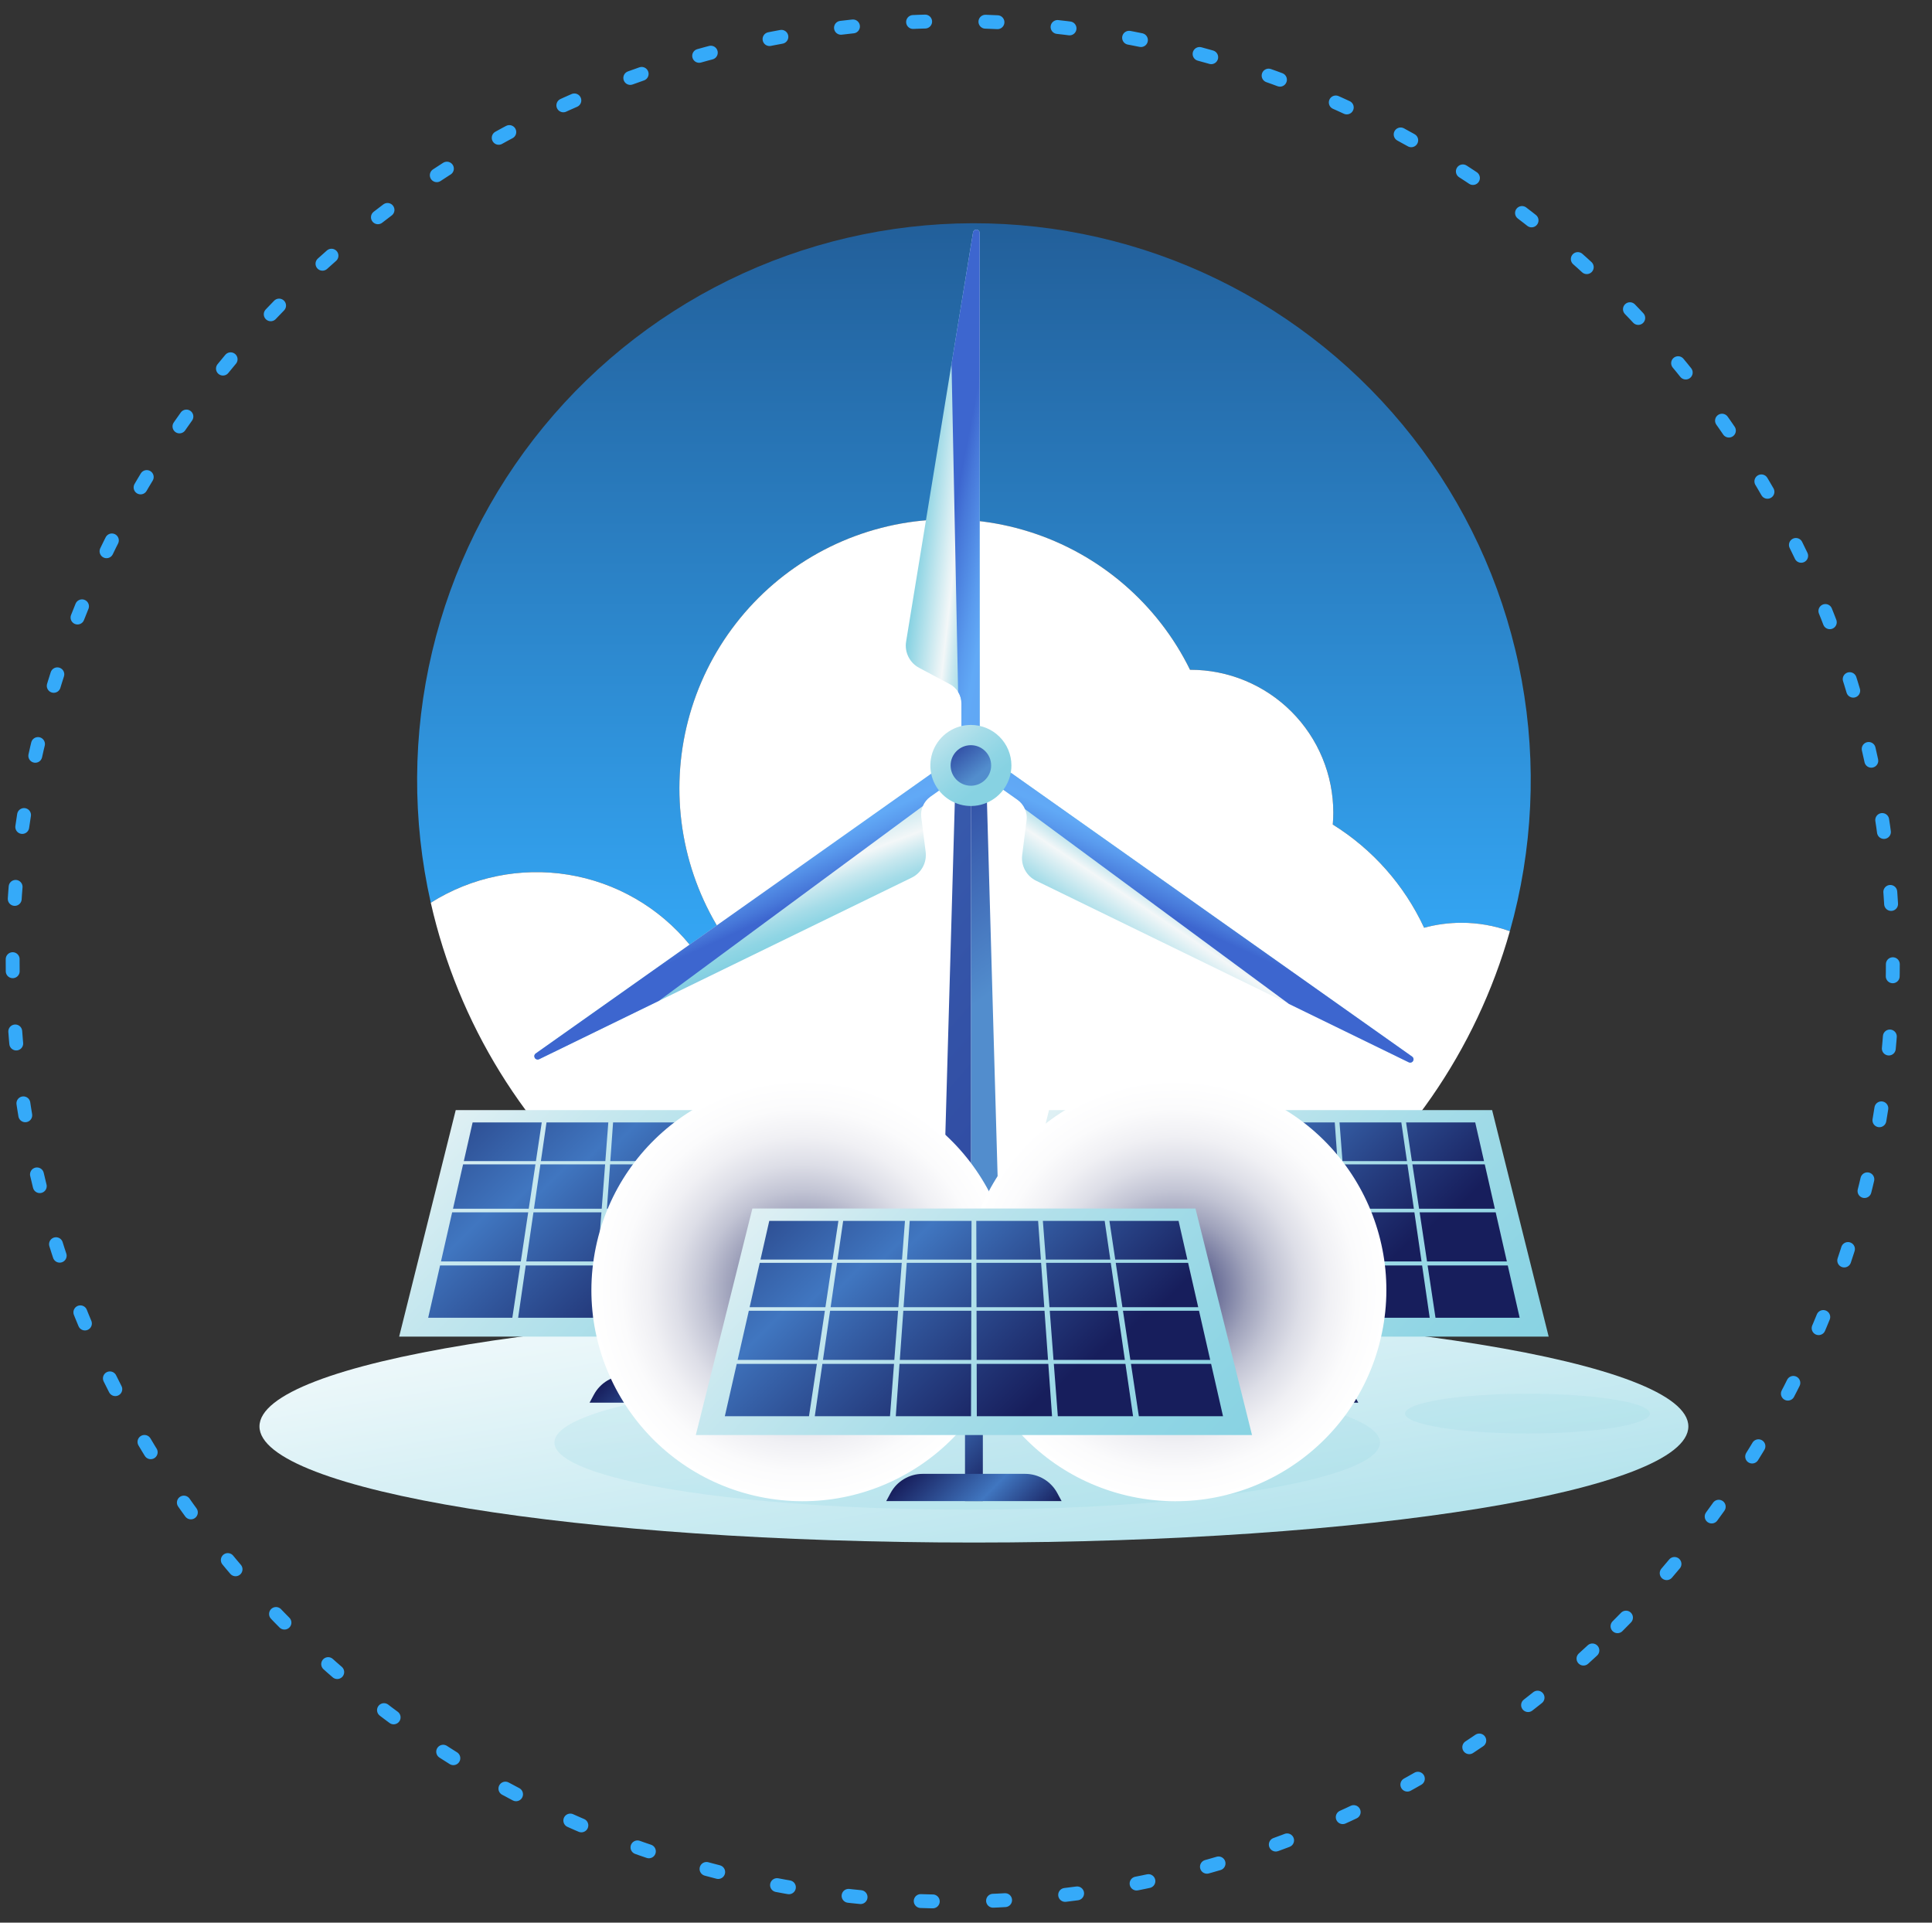 <?xml version="1.0" encoding="UTF-8"?> <svg xmlns="http://www.w3.org/2000/svg" width="200" height="199" viewBox="0 0 200 199" fill="none"><rect x="0" y="0" width="200" height="199" fill="#333333" stroke="none"/><path d="M167.444 168.322C205.449 130.317 205.449 68.698 167.444 30.693C129.439 -7.312 67.82 -7.312 29.815 30.693C-8.191 68.698 -8.191 130.317 29.815 168.322C67.82 206.328 129.439 206.328 167.444 168.322Z" stroke="#35AAF9" stroke-width="1.437" stroke-linecap="round" stroke-linejoin="round" stroke-dasharray="1.25 6.24"></path><path d="M100.82 159.661C141.665 159.661 174.778 154.281 174.778 147.643C174.778 141.006 141.665 135.625 100.82 135.625C59.974 135.625 26.861 141.006 26.861 147.643C26.861 154.281 59.974 159.661 100.82 159.661Z" fill="url(#paint0_linear_2001_34)"></path><path style="mix-blend-mode:multiply" opacity="0.21" d="M170.796 146.313C170.796 147.45 165.122 148.372 158.124 148.372C151.125 148.372 145.452 147.45 145.452 146.313C145.452 145.175 151.125 144.254 158.124 144.254C165.122 144.254 170.796 145.175 170.796 146.313Z" fill="url(#paint1_linear_2001_34)"></path><path style="mix-blend-mode:multiply" opacity="0.21" d="M100.125 156.255C123.725 156.255 142.857 153.146 142.857 149.311C142.857 145.476 123.725 142.367 100.125 142.367C76.525 142.367 57.394 145.476 57.394 149.311C57.394 153.146 76.525 156.255 100.125 156.255Z" fill="url(#paint2_linear_2001_34)"></path><path d="M71.405 97.791C72.381 97.175 73.426 96.675 74.519 96.303C72.53 93.096 71.212 89.519 70.647 85.787C70.082 82.056 70.281 78.249 71.232 74.597C72.183 70.945 73.865 67.524 76.178 64.542C78.491 61.56 81.386 59.079 84.687 57.249C87.987 55.42 91.625 54.28 95.38 53.899C99.135 53.518 102.927 53.904 106.528 55.033C110.129 56.163 113.463 58.012 116.328 60.469C119.192 62.926 121.528 65.939 123.193 69.326L123.23 69.325C125.173 69.325 127.097 69.707 128.892 70.451C130.686 71.194 132.317 72.284 133.691 73.657C135.065 75.031 136.154 76.662 136.898 78.457C137.641 80.251 138.024 82.175 138.024 84.118C138.024 84.531 138.002 84.939 137.969 85.344C142.094 87.907 145.38 91.62 147.423 96.026C150.349 95.235 153.448 95.36 156.301 96.385C158.681 87.938 159.102 79.059 157.53 70.425C155.959 61.791 152.436 53.629 147.231 46.563C142.027 39.497 135.277 33.713 127.497 29.651C119.718 25.59 111.113 23.358 102.34 23.127C93.567 22.895 84.858 24.67 76.875 28.316C68.892 31.962 61.847 37.383 56.277 44.165C50.707 50.947 46.759 58.911 44.735 67.45C42.71 75.99 42.662 84.878 44.594 93.439C48.824 90.767 53.885 89.734 58.824 90.535C63.763 91.337 68.238 93.918 71.405 97.791Z" fill="url(#paint3_linear_2001_34)"></path><path d="M151.288 95.512C149.983 95.513 148.683 95.685 147.423 96.026C145.379 91.62 142.093 87.908 137.969 85.344C138.002 84.939 138.023 84.531 138.023 84.118C138.023 82.175 137.641 80.251 136.897 78.457C136.154 76.662 135.064 75.031 133.69 73.657C132.317 72.284 130.686 71.194 128.891 70.451C127.096 69.707 125.173 69.325 123.23 69.325L123.192 69.326C121.528 65.938 119.192 62.925 116.328 60.468C113.463 58.01 110.129 56.161 106.528 55.031C102.927 53.901 99.134 53.515 95.379 53.896C91.624 54.277 87.986 55.417 84.685 57.246C81.384 59.076 78.489 61.557 76.176 64.54C73.863 67.522 72.18 70.943 71.229 74.596C70.279 78.248 70.08 82.055 70.645 85.787C71.211 89.519 72.529 93.096 74.519 96.303C73.426 96.675 72.381 97.175 71.405 97.791C68.237 93.918 63.762 91.337 58.824 90.535C53.885 89.734 48.824 90.767 44.594 93.439C47.427 105.938 54.343 117.136 64.25 125.265C74.158 133.395 86.491 137.991 99.302 138.329C112.113 138.667 124.672 134.727 134.994 127.131C145.316 119.535 152.813 108.717 156.3 96.385C154.693 95.806 152.997 95.511 151.288 95.512Z" fill="white"></path><g class="el1"><path d="M95.824 88.169L95.369 84.593C95.317 84.186 95.377 83.774 95.542 83.399C95.707 83.024 95.971 82.701 96.305 82.464L101.856 78.538L100.766 76.997L94.928 81.125L90.341 84.369L55.458 109.04C55.387 109.09 55.337 109.165 55.319 109.251C55.301 109.336 55.316 109.424 55.36 109.499C55.404 109.574 55.475 109.629 55.558 109.654C55.642 109.679 55.731 109.672 55.809 109.634L94.381 90.839C94.87 90.601 95.272 90.215 95.531 89.736C95.79 89.257 95.892 88.709 95.824 88.169Z" fill="url(#paint4_linear_2001_34)"></path><path d="M96.305 82.464L101.856 78.538L100.766 76.997L94.928 81.125L90.341 84.369L55.458 109.04C55.387 109.09 55.337 109.165 55.319 109.251C55.301 109.336 55.316 109.424 55.36 109.499C55.404 109.574 55.475 109.629 55.558 109.654C55.642 109.679 55.731 109.672 55.809 109.634L68.21 103.591L95.53 83.433C95.693 83.044 95.961 82.708 96.305 82.464Z" fill="url(#paint5_linear_2001_34)"></path><path d="M105.817 88.49L106.271 84.914C106.323 84.508 106.263 84.095 106.098 83.72C105.933 83.345 105.669 83.022 105.335 82.785L99.784 78.86L100.875 77.318L106.712 81.447L111.299 84.69L146.182 109.361C146.253 109.412 146.303 109.487 146.321 109.572C146.339 109.657 146.325 109.745 146.28 109.82C146.236 109.895 146.165 109.95 146.082 109.975C145.999 110 145.909 109.993 145.831 109.955L107.26 91.16C106.77 90.922 106.368 90.536 106.109 90.057C105.85 89.578 105.748 89.03 105.817 88.49Z" fill="url(#paint6_linear_2001_34)"></path><path d="M105.335 82.785L99.784 78.86L100.875 77.318L106.712 81.447L111.299 84.69L146.182 109.361C146.253 109.412 146.303 109.487 146.321 109.572C146.339 109.657 146.325 109.745 146.28 109.82C146.236 109.895 146.165 109.95 146.082 109.975C145.999 110 145.909 109.993 145.831 109.955L133.431 103.913L106.111 83.754C105.948 83.365 105.679 83.029 105.335 82.785Z" fill="url(#paint7_linear_2001_34)"></path><path d="M95.147 69.123L98.33 70.817C98.691 71.01 98.994 71.297 99.205 71.648C99.415 71.999 99.527 72.401 99.527 72.811V79.61H101.415V66.842L101.415 24.116C101.415 24.029 101.383 23.945 101.324 23.881C101.265 23.817 101.184 23.778 101.097 23.771C101.011 23.764 100.925 23.789 100.856 23.843C100.788 23.896 100.742 23.974 100.728 24.06L93.801 66.404C93.713 66.941 93.796 67.492 94.037 67.98C94.279 68.468 94.667 68.868 95.147 69.123Z" fill="url(#paint8_linear_2001_34)"></path><path d="M99.527 72.811V79.61H101.415V66.842L101.416 24.116C101.416 24.029 101.383 23.945 101.324 23.881C101.265 23.817 101.184 23.778 101.097 23.771C101.011 23.764 100.925 23.789 100.856 23.843C100.788 23.896 100.742 23.974 100.728 24.06L98.501 37.673L99.184 71.618C99.408 71.976 99.527 72.389 99.527 72.811Z" fill="url(#paint9_linear_2001_34)"></path></g><path d="M103.908 144.05H100.506V79.274H102.063L103.908 144.05Z" fill="url(#paint10_linear_2001_34)"></path><path d="M97.103 144.05H100.506V79.274H98.949L97.103 144.05Z" fill="url(#paint11_linear_2001_34)"></path><path d="M104.701 79.229C104.701 80.059 104.455 80.871 103.994 81.561C103.533 82.251 102.878 82.788 102.111 83.106C101.345 83.424 100.501 83.507 99.687 83.345C98.873 83.183 98.125 82.783 97.539 82.197C96.952 81.61 96.552 80.862 96.39 80.048C96.228 79.234 96.311 78.391 96.629 77.624C96.947 76.857 97.484 76.202 98.174 75.741C98.864 75.28 99.676 75.034 100.505 75.034C101.618 75.034 102.686 75.476 103.472 76.263C104.259 77.049 104.701 78.117 104.701 79.229Z" fill="url(#paint12_linear_2001_34)"></path><path d="M100.505 81.327C101.664 81.327 102.603 80.388 102.603 79.229C102.603 78.071 101.664 77.131 100.505 77.131C99.347 77.131 98.407 78.071 98.407 79.229C98.407 80.388 99.347 81.327 100.505 81.327Z" fill="url(#paint13_linear_2001_34)"></path><path d="M132.453 117.798H130.606V145.181H132.453V117.798Z" fill="url(#paint14_linear_2001_34)"></path><path d="M140.606 145.182H122.453L122.902 144.349C123.225 143.748 123.705 143.247 124.291 142.897C124.876 142.547 125.546 142.363 126.228 142.363H136.832C137.514 142.363 138.183 142.547 138.769 142.897C139.354 143.247 139.834 143.748 140.158 144.349L140.606 145.182Z" fill="url(#paint15_linear_2001_34)"></path><path d="M160.318 138.345H102.741L108.595 114.902H154.463L160.318 138.345Z" fill="url(#paint16_linear_2001_34)"></path><path d="M131.786 120.182H138.459L138.174 116.177H131.775L131.786 120.182Z" fill="url(#paint17_linear_2001_34)"></path><path d="M108.312 125.111H116.157L116.848 120.518H109.357L108.312 125.111Z" fill="url(#paint18_linear_2001_34)"></path><path d="M124.6 120.182H131.273L131.284 116.177H124.885L124.6 120.182Z" fill="url(#paint19_linear_2001_34)"></path><path d="M117.412 120.182H124.086L124.393 116.177H117.995L117.412 120.182Z" fill="url(#paint20_linear_2001_34)"></path><path d="M123.708 125.111L124.061 120.518H117.363L116.695 125.111H123.708Z" fill="url(#paint21_linear_2001_34)"></path><path d="M138.666 116.177L138.974 120.182H145.647L145.065 116.177H138.666Z" fill="url(#paint22_linear_2001_34)"></path><path d="M124.575 120.518L124.248 125.111H131.26L131.273 120.518H124.575Z" fill="url(#paint23_linear_2001_34)"></path><path d="M131.246 130.566L131.259 125.482H124.221L123.858 130.566H131.246Z" fill="url(#paint24_linear_2001_34)"></path><path d="M146.16 120.182H153.625L152.714 116.177H145.557L146.16 120.182Z" fill="url(#paint25_linear_2001_34)"></path><path d="M138.838 125.482H131.8L131.813 130.566H139.201L138.838 125.482Z" fill="url(#paint26_linear_2001_34)"></path><path d="M131.788 120.518L131.8 125.111H138.812L138.484 120.518H131.788Z" fill="url(#paint27_linear_2001_34)"></path><path d="M145.695 120.518H138.999L139.351 125.111H146.363L145.695 120.518Z" fill="url(#paint28_linear_2001_34)"></path><path d="M147.216 130.979H139.8L140.215 136.396H148.003L147.216 130.979Z" fill="url(#paint29_linear_2001_34)"></path><path d="M146.211 120.518L146.903 125.111H154.747L153.703 120.518H146.211Z" fill="url(#paint30_linear_2001_34)"></path><path d="M116.899 120.182L117.502 116.177H110.345L109.433 120.182H116.899Z" fill="url(#paint31_linear_2001_34)"></path><path d="M147.787 130.979L148.603 136.396H157.315L156.083 130.979H147.787Z" fill="url(#paint32_linear_2001_34)"></path><path d="M154.833 125.482H146.96L147.726 130.566H155.99L154.833 125.482Z" fill="url(#paint33_linear_2001_34)"></path><path d="M115.273 130.979H106.977L105.745 136.396H114.457L115.273 130.979Z" fill="url(#paint34_linear_2001_34)"></path><path d="M115.336 130.566L116.101 125.482H108.228L107.07 130.566H115.336Z" fill="url(#paint35_linear_2001_34)"></path><path d="M123.68 125.482H116.642L115.903 130.566H123.291L123.68 125.482Z" fill="url(#paint36_linear_2001_34)"></path><path d="M122.843 136.396L123.259 130.979H115.843L115.056 136.396H122.843Z" fill="url(#paint37_linear_2001_34)"></path><path d="M139.379 125.482L139.77 130.566H147.157L146.417 125.482H139.379Z" fill="url(#paint38_linear_2001_34)"></path><path d="M131.245 130.979H123.829L123.443 136.396H131.23L131.245 130.979Z" fill="url(#paint39_linear_2001_34)"></path><path d="M139.23 130.979H131.814L131.829 136.396H139.617L139.23 130.979Z" fill="url(#paint40_linear_2001_34)"></path><path d="M71.033 117.798H69.186V145.181H71.033V117.798Z" fill="url(#paint41_linear_2001_34)"></path><path d="M79.186 145.182H61.033L61.482 144.349C61.805 143.748 62.285 143.247 62.871 142.897C63.456 142.547 64.126 142.363 64.808 142.363H75.412C76.094 142.363 76.763 142.547 77.349 142.897C77.934 143.247 78.415 143.748 78.738 144.349L79.186 145.182Z" fill="url(#paint42_linear_2001_34)"></path><path d="M98.898 138.345H41.321L47.176 114.902H93.044L98.898 138.345Z" fill="url(#paint43_linear_2001_34)"></path><path d="M70.366 120.182H77.04L76.755 116.177H70.356L70.366 120.182Z" fill="url(#paint44_linear_2001_34)"></path><path d="M46.893 125.111H54.736L55.429 120.518H47.937L46.893 125.111Z" fill="url(#paint45_linear_2001_34)"></path><path d="M63.179 120.182H69.853L69.864 116.177H63.466L63.179 120.182Z" fill="url(#paint46_linear_2001_34)"></path><path d="M55.993 120.182H62.666L62.973 116.177H56.574L55.993 120.182Z" fill="url(#paint47_linear_2001_34)"></path><path d="M62.289 125.111L62.641 120.518H55.944L55.276 125.111H62.289Z" fill="url(#paint48_linear_2001_34)"></path><path d="M77.246 116.177L77.553 120.182H84.227L83.644 116.177H77.246Z" fill="url(#paint49_linear_2001_34)"></path><path d="M63.156 120.518L62.827 125.111H69.84L69.852 120.518H63.156Z" fill="url(#paint50_linear_2001_34)"></path><path d="M69.826 130.566L69.839 125.482H62.801L62.438 130.566H69.826Z" fill="url(#paint51_linear_2001_34)"></path><path d="M84.74 120.182H92.207L91.294 116.177H84.137L84.74 120.182Z" fill="url(#paint52_linear_2001_34)"></path><path d="M77.419 125.482H70.381L70.394 130.566H77.782L77.419 125.482Z" fill="url(#paint53_linear_2001_34)"></path><path d="M70.367 120.518L70.379 125.111H77.392L77.065 120.518H70.367Z" fill="url(#paint54_linear_2001_34)"></path><path d="M84.275 120.518H77.578L77.931 125.111H84.942L84.275 120.518Z" fill="url(#paint55_linear_2001_34)"></path><path d="M85.796 130.979H78.381L78.796 136.396H86.584L85.796 130.979Z" fill="url(#paint56_linear_2001_34)"></path><path d="M84.791 120.518L85.482 125.111H93.327L92.282 120.518H84.791Z" fill="url(#paint57_linear_2001_34)"></path><path d="M55.479 120.182L56.082 116.177H48.925L48.014 120.182H55.479Z" fill="url(#paint58_linear_2001_34)"></path><path d="M86.366 130.979L87.182 136.396H95.894L94.662 130.979H86.366Z" fill="url(#paint59_linear_2001_34)"></path><path d="M93.411 125.482H85.538L86.304 130.566H94.568L93.411 125.482Z" fill="url(#paint60_linear_2001_34)"></path><path d="M53.853 130.979H45.557L44.325 136.396H53.037L53.853 130.979Z" fill="url(#paint61_linear_2001_34)"></path><path d="M53.914 130.566L54.68 125.482H46.807L45.65 130.566H53.914Z" fill="url(#paint62_linear_2001_34)"></path><path d="M62.259 125.482H55.222L54.482 130.566H61.87L62.259 125.482Z" fill="url(#paint63_linear_2001_34)"></path><path d="M61.423 136.396L61.838 130.979H54.423L53.637 136.396H61.423Z" fill="url(#paint64_linear_2001_34)"></path><path d="M77.96 125.482L78.35 130.566H85.737L84.998 125.482H77.96Z" fill="url(#paint65_linear_2001_34)"></path><path d="M69.825 130.979H62.41L62.023 136.396H69.81L69.825 130.979Z" fill="url(#paint66_linear_2001_34)"></path><path d="M77.811 130.979H70.395L70.409 136.396H78.197L77.811 130.979Z" fill="url(#paint67_linear_2001_34)"></path><path style="mix-blend-mode:multiply" d="M104.463 137.965C106.909 126.151 99.315 114.59 87.501 112.143C75.686 109.696 64.125 117.29 61.678 129.105C59.232 140.919 66.826 152.481 78.64 154.927C90.455 157.374 102.016 149.78 104.463 137.965Z" fill="url(#paint68_radial_2001_34)"></path><path style="mix-blend-mode:multiply" d="M142.937 138.516C145.688 126.769 138.395 115.015 126.648 112.264C114.9 109.513 103.147 116.807 100.396 128.554C97.645 140.301 104.938 152.055 116.686 154.806C128.433 157.557 140.186 150.264 142.937 138.516Z" fill="url(#paint69_radial_2001_34)"></path><path d="M101.743 127.986H99.897V155.37H101.743V127.986Z" fill="url(#paint70_linear_2001_34)"></path><path d="M109.896 155.37H91.743L92.192 154.537C92.515 153.937 92.995 153.435 93.581 153.085C94.166 152.736 94.836 152.551 95.518 152.551H106.122C106.804 152.551 107.473 152.736 108.059 153.085C108.645 153.435 109.125 153.937 109.448 154.537L109.896 155.37Z" fill="url(#paint71_linear_2001_34)"></path><path d="M129.608 148.534H72.031L77.885 125.09H123.755L129.608 148.534Z" fill="url(#paint72_linear_2001_34)"></path><path d="M101.076 130.371H107.751L107.465 126.366H101.065L101.076 130.371Z" fill="url(#paint73_linear_2001_34)"></path><path d="M77.602 135.299H85.447L86.138 130.707H78.647L77.602 135.299Z" fill="url(#paint74_linear_2001_34)"></path><path d="M93.889 130.371H100.563L100.573 126.366H94.174L93.889 130.371Z" fill="url(#paint75_linear_2001_34)"></path><path d="M86.702 130.371H93.376L93.683 126.366H87.285L86.702 130.371Z" fill="url(#paint76_linear_2001_34)"></path><path d="M92.998 135.299L93.35 130.707H86.653L85.986 135.299H92.998Z" fill="url(#paint77_linear_2001_34)"></path><path d="M107.957 126.366L108.264 130.371H114.938L114.355 126.366H107.957Z" fill="url(#paint78_linear_2001_34)"></path><path d="M93.866 130.707L93.537 135.299H100.55L100.562 130.707H93.866Z" fill="url(#paint79_linear_2001_34)"></path><path d="M100.536 140.755L100.549 135.67H93.511L93.148 140.755H100.536Z" fill="url(#paint80_linear_2001_34)"></path><path d="M115.45 130.371H122.915L122.004 126.366H114.847L115.45 130.371Z" fill="url(#paint81_linear_2001_34)"></path><path d="M108.128 135.67H101.091L101.104 140.755H108.492L108.128 135.67Z" fill="url(#paint82_linear_2001_34)"></path><path d="M101.078 130.707L101.09 135.299H108.103L107.774 130.707H101.078Z" fill="url(#paint83_linear_2001_34)"></path><path d="M114.986 130.707H108.289L108.641 135.299H115.653L114.986 130.707Z" fill="url(#paint84_linear_2001_34)"></path><path d="M116.506 141.167H109.091L109.506 146.584H117.294L116.506 141.167Z" fill="url(#paint85_linear_2001_34)"></path><path d="M115.5 130.707L116.192 135.299H124.038L122.992 130.707H115.5Z" fill="url(#paint86_linear_2001_34)"></path><path d="M86.189 130.371L86.792 126.366H79.635L78.724 130.371H86.189Z" fill="url(#paint87_linear_2001_34)"></path><path d="M117.077 141.167L117.893 146.584H126.605L125.373 141.167H117.077Z" fill="url(#paint88_linear_2001_34)"></path><path d="M124.122 135.67H116.249L117.015 140.755H125.279L124.122 135.67Z" fill="url(#paint89_linear_2001_34)"></path><path d="M84.563 141.167H76.267L75.035 146.584H83.747L84.563 141.167Z" fill="url(#paint90_linear_2001_34)"></path><path d="M84.625 140.755L85.391 135.67H77.518L76.361 140.755H84.625Z" fill="url(#paint91_linear_2001_34)"></path><path d="M92.97 135.67H85.932L85.193 140.755H92.581L92.97 135.67Z" fill="url(#paint92_linear_2001_34)"></path><path d="M92.133 146.584L92.549 141.167H85.133L84.346 146.584H92.133Z" fill="url(#paint93_linear_2001_34)"></path><path d="M108.67 135.67L109.059 140.755H116.447L115.707 135.67H108.67Z" fill="url(#paint94_linear_2001_34)"></path><path d="M100.534 141.167H93.118L92.732 146.584H100.52L100.534 141.167Z" fill="url(#paint95_linear_2001_34)"></path><path d="M108.521 141.167H101.105L101.119 146.584H108.907L108.521 141.167Z" fill="url(#paint96_linear_2001_34)"></path><defs><linearGradient id="paint0_linear_2001_34" x1="95.586" y1="117.117" x2="108.068" y2="189.923" gradientUnits="userSpaceOnUse"><stop stop-color="white"></stop><stop offset="0.23" stop-color="#E8F6F9"></stop><stop offset="0.708" stop-color="#AEE1EB"></stop><stop offset="1" stop-color="#87D2E2"></stop></linearGradient><linearGradient id="paint1_linear_2001_34" x1="158.124" y1="40.954" x2="158.124" y2="163.038" gradientUnits="userSpaceOnUse"><stop stop-color="white"></stop><stop offset="0.23" stop-color="#E8F6F9"></stop><stop offset="0.708" stop-color="#AEE1EB"></stop><stop offset="1" stop-color="#87D2E2"></stop></linearGradient><linearGradient id="paint2_linear_2001_34" x1="100.125" y1="40.956" x2="100.125" y2="163.037" gradientUnits="userSpaceOnUse"><stop stop-color="white"></stop><stop offset="0.23" stop-color="#E8F6F9"></stop><stop offset="0.708" stop-color="#AEE1EB"></stop><stop offset="1" stop-color="#87D2E2"></stop></linearGradient><linearGradient id="paint3_linear_2001_34" x1="100.821" y1="23.107" x2="100.821" y2="97.791" gradientUnits="userSpaceOnUse"><stop stop-color="#225F9A"></stop><stop offset="1" stop-color="#34A6F4"></stop></linearGradient><linearGradient id="paint4_linear_2001_34" x1="75.639" y1="86.066" x2="81.6" y2="102.052" gradientUnits="userSpaceOnUse"><stop stop-color="#87D2E2"></stop><stop offset="0.401" stop-color="#F3F7F8"></stop><stop offset="0.505" stop-color="#C8E8EF"></stop><stop offset="0.609" stop-color="#A5DCE8"></stop><stop offset="0.693" stop-color="#8FD5E4"></stop><stop offset="0.748" stop-color="#87D2E2"></stop><stop offset="1" stop-color="#77AAE2"></stop></linearGradient><linearGradient id="paint5_linear_2001_34" x1="64.7" y1="63.579" x2="79.151" y2="95.21" gradientUnits="userSpaceOnUse"><stop stop-color="#375BBB"></stop><stop offset="0.026" stop-color="#406BC7"></stop><stop offset="0.08" stop-color="#4E86DC"></stop><stop offset="0.135" stop-color="#5999EA"></stop><stop offset="0.191" stop-color="#5FA5F3"></stop><stop offset="0.248" stop-color="#61A9F6"></stop><stop offset="0.297" stop-color="#5A9BED"></stop><stop offset="0.389" stop-color="#4778D5"></stop><stop offset="0.438" stop-color="#3B62C7"></stop><stop offset="0.464" stop-color="#406BCD"></stop><stop offset="0.559" stop-color="#4E86DF"></stop><stop offset="0.656" stop-color="#5999EC"></stop><stop offset="0.754" stop-color="#5FA5F3"></stop><stop offset="0.855" stop-color="#61A9F6"></stop><stop offset="0.894" stop-color="#5A9BEE"></stop><stop offset="0.968" stop-color="#4778D9"></stop><stop offset="1" stop-color="#3D66CF"></stop></linearGradient><linearGradient id="paint6_linear_2001_34" x1="118.978" y1="100.423" x2="126.022" y2="89.856" gradientUnits="userSpaceOnUse"><stop stop-color="#87D2E2"></stop><stop offset="0.401" stop-color="#F3F7F8"></stop><stop offset="0.505" stop-color="#C8E8EF"></stop><stop offset="0.609" stop-color="#A5DCE8"></stop><stop offset="0.693" stop-color="#8FD5E4"></stop><stop offset="0.748" stop-color="#87D2E2"></stop><stop offset="1" stop-color="#77AAE2"></stop></linearGradient><linearGradient id="paint7_linear_2001_34" x1="136.94" y1="63.901" x2="122.489" y2="95.532" gradientUnits="userSpaceOnUse"><stop stop-color="#375BBB"></stop><stop offset="0.026" stop-color="#406BC7"></stop><stop offset="0.08" stop-color="#4E86DC"></stop><stop offset="0.135" stop-color="#5999EA"></stop><stop offset="0.191" stop-color="#5FA5F3"></stop><stop offset="0.248" stop-color="#61A9F6"></stop><stop offset="0.297" stop-color="#5A9BED"></stop><stop offset="0.389" stop-color="#4778D5"></stop><stop offset="0.438" stop-color="#3B62C7"></stop><stop offset="0.464" stop-color="#406BCD"></stop><stop offset="0.559" stop-color="#4E86DF"></stop><stop offset="0.656" stop-color="#5999EC"></stop><stop offset="0.754" stop-color="#5FA5F3"></stop><stop offset="0.855" stop-color="#61A9F6"></stop><stop offset="0.894" stop-color="#5A9BEE"></stop><stop offset="0.968" stop-color="#4778D9"></stop><stop offset="1" stop-color="#3D66CF"></stop></linearGradient><linearGradient id="paint8_linear_2001_34" x1="95.605" y1="51.167" x2="105.359" y2="52.251" gradientUnits="userSpaceOnUse"><stop stop-color="#87D2E2"></stop><stop offset="0.401" stop-color="#F3F7F8"></stop><stop offset="0.505" stop-color="#C8E8EF"></stop><stop offset="0.609" stop-color="#A5DCE8"></stop><stop offset="0.693" stop-color="#8FD5E4"></stop><stop offset="0.748" stop-color="#87D2E2"></stop><stop offset="1" stop-color="#77AAE2"></stop></linearGradient><linearGradient id="paint9_linear_2001_34" x1="133.196" y1="57.912" x2="99.026" y2="51.446" gradientUnits="userSpaceOnUse"><stop stop-color="#375BBB"></stop><stop offset="0.026" stop-color="#406BC7"></stop><stop offset="0.08" stop-color="#4E86DC"></stop><stop offset="0.135" stop-color="#5999EA"></stop><stop offset="0.191" stop-color="#5FA5F3"></stop><stop offset="0.248" stop-color="#61A9F6"></stop><stop offset="0.297" stop-color="#5A9BED"></stop><stop offset="0.389" stop-color="#4778D5"></stop><stop offset="0.438" stop-color="#3B62C7"></stop><stop offset="0.464" stop-color="#406BCD"></stop><stop offset="0.559" stop-color="#4E86DF"></stop><stop offset="0.656" stop-color="#5999EC"></stop><stop offset="0.754" stop-color="#5FA5F3"></stop><stop offset="0.855" stop-color="#61A9F6"></stop><stop offset="0.894" stop-color="#5A9BEE"></stop><stop offset="0.968" stop-color="#4778D9"></stop><stop offset="1" stop-color="#3D66CF"></stop></linearGradient><linearGradient id="paint10_linear_2001_34" x1="80.716" y1="82.328" x2="97.539" y2="106.322" gradientUnits="userSpaceOnUse"><stop stop-color="#202D8F"></stop><stop offset="1" stop-color="#528DCD"></stop></linearGradient><linearGradient id="paint11_linear_2001_34" x1="153.733" y1="158.453" x2="5.741" y2="32.386" gradientUnits="userSpaceOnUse"><stop stop-color="#202D8F"></stop><stop offset="1" stop-color="#528DCD"></stop></linearGradient><linearGradient id="paint12_linear_2001_34" x1="95.077" y1="72.457" x2="102.038" y2="81.141" gradientUnits="userSpaceOnUse"><stop stop-color="#F3F7F8"></stop><stop offset="0.3" stop-color="#C8E8EF"></stop><stop offset="0.599" stop-color="#A5DCE8"></stop><stop offset="0.843" stop-color="#8FD5E4"></stop><stop offset="1" stop-color="#87D2E2"></stop></linearGradient><linearGradient id="paint13_linear_2001_34" x1="97.791" y1="75.843" x2="101.271" y2="80.185" gradientUnits="userSpaceOnUse"><stop stop-color="#202D8F"></stop><stop offset="1" stop-color="#528DCD"></stop></linearGradient><linearGradient id="paint14_linear_2001_34" x1="124.222" y1="124.182" x2="138.837" y2="138.797" gradientUnits="userSpaceOnUse"><stop stop-color="#171E5C"></stop><stop offset="0.551" stop-color="#4076C0"></stop><stop offset="1" stop-color="#171E5C"></stop></linearGradient><linearGradient id="paint15_linear_2001_34" x1="126.839" y1="140.186" x2="136.22" y2="149.567" gradientUnits="userSpaceOnUse"><stop stop-color="#171E5C"></stop><stop offset="0.551" stop-color="#4076C0"></stop><stop offset="1" stop-color="#171E5C"></stop></linearGradient><linearGradient id="paint16_linear_2001_34" x1="105.814" y1="104.92" x2="152.238" y2="149.134" gradientUnits="userSpaceOnUse"><stop stop-color="#F3F7F8"></stop><stop offset="0.3" stop-color="#C8E8EF"></stop><stop offset="0.599" stop-color="#A5DCE8"></stop><stop offset="0.843" stop-color="#8FD5E4"></stop><stop offset="1" stop-color="#87D2E2"></stop></linearGradient><linearGradient id="paint17_linear_2001_34" x1="113.103" y1="96.303" x2="145.14" y2="128.339" gradientUnits="userSpaceOnUse"><stop stop-color="#171E5C"></stop><stop offset="0.551" stop-color="#4076C0"></stop><stop offset="1" stop-color="#171E5C"></stop></linearGradient><linearGradient id="paint18_linear_2001_34" x1="97.047" y1="107.282" x2="128.618" y2="138.853" gradientUnits="userSpaceOnUse"><stop stop-color="#171E5C"></stop><stop offset="0.551" stop-color="#4076C0"></stop><stop offset="1" stop-color="#171E5C"></stop></linearGradient><linearGradient id="paint19_linear_2001_34" x1="109.53" y1="99.768" x2="140.678" y2="130.916" gradientUnits="userSpaceOnUse"><stop stop-color="#171E5C"></stop><stop offset="0.551" stop-color="#4076C0"></stop><stop offset="1" stop-color="#171E5C"></stop></linearGradient><linearGradient id="paint20_linear_2001_34" x1="105.793" y1="103.07" x2="136.053" y2="133.33" gradientUnits="userSpaceOnUse"><stop stop-color="#171E5C"></stop><stop offset="0.551" stop-color="#4076C0"></stop><stop offset="1" stop-color="#171E5C"></stop></linearGradient><linearGradient id="paint21_linear_2001_34" x1="101.462" y1="103.899" x2="133.572" y2="136.008" gradientUnits="userSpaceOnUse"><stop stop-color="#171E5C"></stop><stop offset="0.551" stop-color="#4076C0"></stop><stop offset="1" stop-color="#171E5C"></stop></linearGradient><linearGradient id="paint22_linear_2001_34" x1="116.515" y1="92.675" x2="149.439" y2="125.6" gradientUnits="userSpaceOnUse"><stop stop-color="#171E5C"></stop><stop offset="0.551" stop-color="#4076C0"></stop><stop offset="1" stop-color="#171E5C"></stop></linearGradient><linearGradient id="paint23_linear_2001_34" x1="105.218" y1="100.273" x2="138.325" y2="133.38" gradientUnits="userSpaceOnUse"><stop stop-color="#171E5C"></stop><stop offset="0.551" stop-color="#4076C0"></stop><stop offset="1" stop-color="#171E5C"></stop></linearGradient><linearGradient id="paint24_linear_2001_34" x1="100.097" y1="100.563" x2="135.645" y2="136.111" gradientUnits="userSpaceOnUse"><stop stop-color="#171E5C"></stop><stop offset="0.551" stop-color="#4076C0"></stop><stop offset="1" stop-color="#171E5C"></stop></linearGradient><linearGradient id="paint25_linear_2001_34" x1="119.71" y1="88.453" x2="153.83" y2="122.573" gradientUnits="userSpaceOnUse"><stop stop-color="#171E5C"></stop><stop offset="0.551" stop-color="#4076C0"></stop><stop offset="1" stop-color="#171E5C"></stop></linearGradient><linearGradient id="paint26_linear_2001_34" x1="103.647" y1="96.345" x2="140.299" y2="132.998" gradientUnits="userSpaceOnUse"><stop stop-color="#171E5C"></stop><stop offset="0.551" stop-color="#4076C0"></stop><stop offset="1" stop-color="#171E5C"></stop></linearGradient><linearGradient id="paint27_linear_2001_34" x1="108.791" y1="96.463" x2="142.895" y2="130.568" gradientUnits="userSpaceOnUse"><stop stop-color="#171E5C"></stop><stop offset="0.551" stop-color="#4076C0"></stop><stop offset="1" stop-color="#171E5C"></stop></linearGradient><linearGradient id="paint28_linear_2001_34" x1="112.179" y1="92.471" x2="147.282" y2="127.573" gradientUnits="userSpaceOnUse"><stop stop-color="#171E5C"></stop><stop offset="0.551" stop-color="#4076C0"></stop><stop offset="1" stop-color="#171E5C"></stop></linearGradient><linearGradient id="paint29_linear_2001_34" x1="101.016" y1="90.988" x2="141.835" y2="131.807" gradientUnits="userSpaceOnUse"><stop stop-color="#171E5C"></stop><stop offset="0.551" stop-color="#4076C0"></stop><stop offset="1" stop-color="#171E5C"></stop></linearGradient><linearGradient id="paint30_linear_2001_34" x1="115.337" y1="87.849" x2="151.721" y2="124.233" gradientUnits="userSpaceOnUse"><stop stop-color="#171E5C"></stop><stop offset="0.551" stop-color="#4076C0"></stop><stop offset="1" stop-color="#171E5C"></stop></linearGradient><linearGradient id="paint31_linear_2001_34" x1="101.464" y1="106.176" x2="131.304" y2="136.017" gradientUnits="userSpaceOnUse"><stop stop-color="#171E5C"></stop><stop offset="0.551" stop-color="#4076C0"></stop><stop offset="1" stop-color="#171E5C"></stop></linearGradient><linearGradient id="paint32_linear_2001_34" x1="104.087" y1="85.432" x2="146.318" y2="127.663" gradientUnits="userSpaceOnUse"><stop stop-color="#171E5C"></stop><stop offset="0.551" stop-color="#4076C0"></stop><stop offset="1" stop-color="#171E5C"></stop></linearGradient><linearGradient id="paint33_linear_2001_34" x1="110.105" y1="86.851" x2="149.219" y2="125.965" gradientUnits="userSpaceOnUse"><stop stop-color="#171E5C"></stop><stop offset="0.551" stop-color="#4076C0"></stop><stop offset="1" stop-color="#171E5C"></stop></linearGradient><linearGradient id="paint34_linear_2001_34" x1="85.96" y1="109.139" x2="122.403" y2="145.582" gradientUnits="userSpaceOnUse"><stop stop-color="#171E5C"></stop><stop offset="0.551" stop-color="#4076C0"></stop><stop offset="1" stop-color="#171E5C"></stop></linearGradient><linearGradient id="paint35_linear_2001_34" x1="91.867" y1="108.306" x2="125.654" y2="142.093" gradientUnits="userSpaceOnUse"><stop stop-color="#171E5C"></stop><stop offset="0.551" stop-color="#4076C0"></stop><stop offset="1" stop-color="#171E5C"></stop></linearGradient><linearGradient id="paint36_linear_2001_34" x1="96.345" y1="104.578" x2="130.788" y2="139.021" gradientUnits="userSpaceOnUse"><stop stop-color="#171E5C"></stop><stop offset="0.551" stop-color="#4076C0"></stop><stop offset="1" stop-color="#171E5C"></stop></linearGradient><linearGradient id="paint37_linear_2001_34" x1="90.475" y1="105.005" x2="127.689" y2="142.22" gradientUnits="userSpaceOnUse"><stop stop-color="#171E5C"></stop><stop offset="0.551" stop-color="#4076C0"></stop><stop offset="1" stop-color="#171E5C"></stop></linearGradient><linearGradient id="paint38_linear_2001_34" x1="106.994" y1="91.925" x2="144.751" y2="129.683" gradientUnits="userSpaceOnUse"><stop stop-color="#171E5C"></stop><stop offset="0.551" stop-color="#4076C0"></stop><stop offset="1" stop-color="#171E5C"></stop></linearGradient><linearGradient id="paint39_linear_2001_34" x1="94.209" y1="100.553" x2="132.625" y2="138.969" gradientUnits="userSpaceOnUse"><stop stop-color="#171E5C"></stop><stop offset="0.551" stop-color="#4076C0"></stop><stop offset="1" stop-color="#171E5C"></stop></linearGradient><linearGradient id="paint40_linear_2001_34" x1="97.723" y1="95.881" x2="137.34" y2="135.498" gradientUnits="userSpaceOnUse"><stop stop-color="#171E5C"></stop><stop offset="0.551" stop-color="#4076C0"></stop><stop offset="1" stop-color="#171E5C"></stop></linearGradient><linearGradient id="paint41_linear_2001_34" x1="62.802" y1="124.182" x2="77.417" y2="138.797" gradientUnits="userSpaceOnUse"><stop stop-color="#171E5C"></stop><stop offset="0.551" stop-color="#4076C0"></stop><stop offset="1" stop-color="#171E5C"></stop></linearGradient><linearGradient id="paint42_linear_2001_34" x1="65.419" y1="140.186" x2="74.8" y2="149.568" gradientUnits="userSpaceOnUse"><stop stop-color="#171E5C"></stop><stop offset="0.551" stop-color="#4076C0"></stop><stop offset="1" stop-color="#171E5C"></stop></linearGradient><linearGradient id="paint43_linear_2001_34" x1="44.395" y1="104.92" x2="90.819" y2="149.134" gradientUnits="userSpaceOnUse"><stop stop-color="#F3F7F8"></stop><stop offset="0.3" stop-color="#C8E8EF"></stop><stop offset="0.599" stop-color="#A5DCE8"></stop><stop offset="0.843" stop-color="#8FD5E4"></stop><stop offset="1" stop-color="#87D2E2"></stop></linearGradient><linearGradient id="paint44_linear_2001_34" x1="51.684" y1="96.303" x2="83.72" y2="128.34" gradientUnits="userSpaceOnUse"><stop stop-color="#171E5C"></stop><stop offset="0.551" stop-color="#4076C0"></stop><stop offset="1" stop-color="#171E5C"></stop></linearGradient><linearGradient id="paint45_linear_2001_34" x1="35.627" y1="107.282" x2="67.198" y2="138.853" gradientUnits="userSpaceOnUse"><stop stop-color="#171E5C"></stop><stop offset="0.551" stop-color="#4076C0"></stop><stop offset="1" stop-color="#171E5C"></stop></linearGradient><linearGradient id="paint46_linear_2001_34" x1="48.11" y1="99.768" x2="79.258" y2="130.916" gradientUnits="userSpaceOnUse"><stop stop-color="#171E5C"></stop><stop offset="0.551" stop-color="#4076C0"></stop><stop offset="1" stop-color="#171E5C"></stop></linearGradient><linearGradient id="paint47_linear_2001_34" x1="44.373" y1="103.07" x2="74.633" y2="133.33" gradientUnits="userSpaceOnUse"><stop stop-color="#171E5C"></stop><stop offset="0.551" stop-color="#4076C0"></stop><stop offset="1" stop-color="#171E5C"></stop></linearGradient><linearGradient id="paint48_linear_2001_34" x1="40.042" y1="103.899" x2="72.152" y2="136.008" gradientUnits="userSpaceOnUse"><stop stop-color="#171E5C"></stop><stop offset="0.551" stop-color="#4076C0"></stop><stop offset="1" stop-color="#171E5C"></stop></linearGradient><linearGradient id="paint49_linear_2001_34" x1="55.094" y1="92.675" x2="88.019" y2="125.6" gradientUnits="userSpaceOnUse"><stop stop-color="#171E5C"></stop><stop offset="0.551" stop-color="#4076C0"></stop><stop offset="1" stop-color="#171E5C"></stop></linearGradient><linearGradient id="paint50_linear_2001_34" x1="43.798" y1="100.273" x2="76.905" y2="133.38" gradientUnits="userSpaceOnUse"><stop stop-color="#171E5C"></stop><stop offset="0.551" stop-color="#4076C0"></stop><stop offset="1" stop-color="#171E5C"></stop></linearGradient><linearGradient id="paint51_linear_2001_34" x1="38.676" y1="100.563" x2="74.225" y2="136.111" gradientUnits="userSpaceOnUse"><stop stop-color="#171E5C"></stop><stop offset="0.551" stop-color="#4076C0"></stop><stop offset="1" stop-color="#171E5C"></stop></linearGradient><linearGradient id="paint52_linear_2001_34" x1="58.291" y1="88.453" x2="92.411" y2="122.573" gradientUnits="userSpaceOnUse"><stop stop-color="#171E5C"></stop><stop offset="0.551" stop-color="#4076C0"></stop><stop offset="1" stop-color="#171E5C"></stop></linearGradient><linearGradient id="paint53_linear_2001_34" x1="42.227" y1="96.345" x2="78.88" y2="132.998" gradientUnits="userSpaceOnUse"><stop stop-color="#171E5C"></stop><stop offset="0.551" stop-color="#4076C0"></stop><stop offset="1" stop-color="#171E5C"></stop></linearGradient><linearGradient id="paint54_linear_2001_34" x1="47.37" y1="96.463" x2="81.475" y2="130.568" gradientUnits="userSpaceOnUse"><stop stop-color="#171E5C"></stop><stop offset="0.551" stop-color="#4076C0"></stop><stop offset="1" stop-color="#171E5C"></stop></linearGradient><linearGradient id="paint55_linear_2001_34" x1="50.759" y1="92.471" x2="85.861" y2="127.573" gradientUnits="userSpaceOnUse"><stop stop-color="#171E5C"></stop><stop offset="0.551" stop-color="#4076C0"></stop><stop offset="1" stop-color="#171E5C"></stop></linearGradient><linearGradient id="paint56_linear_2001_34" x1="39.597" y1="90.989" x2="80.415" y2="131.807" gradientUnits="userSpaceOnUse"><stop stop-color="#171E5C"></stop><stop offset="0.551" stop-color="#4076C0"></stop><stop offset="1" stop-color="#171E5C"></stop></linearGradient><linearGradient id="paint57_linear_2001_34" x1="53.916" y1="87.849" x2="90.3" y2="124.233" gradientUnits="userSpaceOnUse"><stop stop-color="#171E5C"></stop><stop offset="0.551" stop-color="#4076C0"></stop><stop offset="1" stop-color="#171E5C"></stop></linearGradient><linearGradient id="paint58_linear_2001_34" x1="40.045" y1="106.176" x2="69.885" y2="136.017" gradientUnits="userSpaceOnUse"><stop stop-color="#171E5C"></stop><stop offset="0.551" stop-color="#4076C0"></stop><stop offset="1" stop-color="#171E5C"></stop></linearGradient><linearGradient id="paint59_linear_2001_34" x1="42.666" y1="85.432" x2="84.897" y2="127.663" gradientUnits="userSpaceOnUse"><stop stop-color="#171E5C"></stop><stop offset="0.551" stop-color="#4076C0"></stop><stop offset="1" stop-color="#171E5C"></stop></linearGradient><linearGradient id="paint60_linear_2001_34" x1="48.683" y1="86.85" x2="87.798" y2="125.965" gradientUnits="userSpaceOnUse"><stop stop-color="#171E5C"></stop><stop offset="0.551" stop-color="#4076C0"></stop><stop offset="1" stop-color="#171E5C"></stop></linearGradient><linearGradient id="paint61_linear_2001_34" x1="24.541" y1="109.139" x2="60.984" y2="145.582" gradientUnits="userSpaceOnUse"><stop stop-color="#171E5C"></stop><stop offset="0.551" stop-color="#4076C0"></stop><stop offset="1" stop-color="#171E5C"></stop></linearGradient><linearGradient id="paint62_linear_2001_34" x1="30.447" y1="108.306" x2="64.233" y2="142.093" gradientUnits="userSpaceOnUse"><stop stop-color="#171E5C"></stop><stop offset="0.551" stop-color="#4076C0"></stop><stop offset="1" stop-color="#171E5C"></stop></linearGradient><linearGradient id="paint63_linear_2001_34" x1="34.924" y1="104.577" x2="69.368" y2="139.021" gradientUnits="userSpaceOnUse"><stop stop-color="#171E5C"></stop><stop offset="0.551" stop-color="#4076C0"></stop><stop offset="1" stop-color="#171E5C"></stop></linearGradient><linearGradient id="paint64_linear_2001_34" x1="29.055" y1="105.005" x2="66.269" y2="142.219" gradientUnits="userSpaceOnUse"><stop stop-color="#171E5C"></stop><stop offset="0.551" stop-color="#4076C0"></stop><stop offset="1" stop-color="#171E5C"></stop></linearGradient><linearGradient id="paint65_linear_2001_34" x1="45.575" y1="91.925" x2="83.332" y2="129.683" gradientUnits="userSpaceOnUse"><stop stop-color="#171E5C"></stop><stop offset="0.551" stop-color="#4076C0"></stop><stop offset="1" stop-color="#171E5C"></stop></linearGradient><linearGradient id="paint66_linear_2001_34" x1="32.789" y1="100.553" x2="71.205" y2="138.969" gradientUnits="userSpaceOnUse"><stop stop-color="#171E5C"></stop><stop offset="0.551" stop-color="#4076C0"></stop><stop offset="1" stop-color="#171E5C"></stop></linearGradient><linearGradient id="paint67_linear_2001_34" x1="36.303" y1="95.881" x2="75.92" y2="135.498" gradientUnits="userSpaceOnUse"><stop stop-color="#171E5C"></stop><stop offset="0.551" stop-color="#4076C0"></stop><stop offset="1" stop-color="#171E5C"></stop></linearGradient><radialGradient id="paint68_radial_2001_34" cx="0" cy="0" r="1" gradientUnits="userSpaceOnUse" gradientTransform="translate(83.071 133.535) scale(21.846)"><stop stop-color="#171E5C"></stop><stop offset="0.095" stop-color="#43497B"></stop><stop offset="0.218" stop-color="#74789E"></stop><stop offset="0.344" stop-color="#9FA2BB"></stop><stop offset="0.471" stop-color="#C2C4D4"></stop><stop offset="0.598" stop-color="#DDDEE7"></stop><stop offset="0.728" stop-color="#F0F0F4"></stop><stop offset="0.86" stop-color="#FBFBFC"></stop><stop offset="1" stop-color="white"></stop></radialGradient><radialGradient id="paint69_radial_2001_34" cx="0" cy="0" r="1" gradientUnits="userSpaceOnUse" gradientTransform="translate(121.667 133.535) scale(21.846)"><stop stop-color="#171E5C"></stop><stop offset="0.095" stop-color="#43497B"></stop><stop offset="0.218" stop-color="#74789E"></stop><stop offset="0.344" stop-color="#9FA2BB"></stop><stop offset="0.471" stop-color="#C2C4D4"></stop><stop offset="0.598" stop-color="#DDDEE7"></stop><stop offset="0.728" stop-color="#F0F0F4"></stop><stop offset="0.86" stop-color="#FBFBFC"></stop><stop offset="1" stop-color="white"></stop></radialGradient><linearGradient id="paint70_linear_2001_34" x1="93.512" y1="134.371" x2="108.127" y2="148.985" gradientUnits="userSpaceOnUse"><stop stop-color="#171E5C"></stop><stop offset="0.551" stop-color="#4076C0"></stop><stop offset="1" stop-color="#171E5C"></stop></linearGradient><linearGradient id="paint71_linear_2001_34" x1="96.129" y1="150.375" x2="105.511" y2="159.756" gradientUnits="userSpaceOnUse"><stop stop-color="#171E5C"></stop><stop offset="0.551" stop-color="#4076C0"></stop><stop offset="1" stop-color="#171E5C"></stop></linearGradient><linearGradient id="paint72_linear_2001_34" x1="75.105" y1="115.109" x2="121.529" y2="159.322" gradientUnits="userSpaceOnUse"><stop stop-color="#F3F7F8"></stop><stop offset="0.3" stop-color="#C8E8EF"></stop><stop offset="0.599" stop-color="#A5DCE8"></stop><stop offset="0.843" stop-color="#8FD5E4"></stop><stop offset="1" stop-color="#87D2E2"></stop></linearGradient><linearGradient id="paint73_linear_2001_34" x1="82.393" y1="106.491" x2="114.431" y2="138.528" gradientUnits="userSpaceOnUse"><stop stop-color="#171E5C"></stop><stop offset="0.551" stop-color="#4076C0"></stop><stop offset="1" stop-color="#171E5C"></stop></linearGradient><linearGradient id="paint74_linear_2001_34" x1="66.337" y1="117.47" x2="97.908" y2="149.041" gradientUnits="userSpaceOnUse"><stop stop-color="#171E5C"></stop><stop offset="0.551" stop-color="#4076C0"></stop><stop offset="1" stop-color="#171E5C"></stop></linearGradient><linearGradient id="paint75_linear_2001_34" x1="78.819" y1="109.956" x2="109.968" y2="141.105" gradientUnits="userSpaceOnUse"><stop stop-color="#171E5C"></stop><stop offset="0.551" stop-color="#4076C0"></stop><stop offset="1" stop-color="#171E5C"></stop></linearGradient><linearGradient id="paint76_linear_2001_34" x1="75.083" y1="113.258" x2="105.344" y2="143.519" gradientUnits="userSpaceOnUse"><stop stop-color="#171E5C"></stop><stop offset="0.551" stop-color="#4076C0"></stop><stop offset="1" stop-color="#171E5C"></stop></linearGradient><linearGradient id="paint77_linear_2001_34" x1="70.753" y1="114.088" x2="102.861" y2="146.196" gradientUnits="userSpaceOnUse"><stop stop-color="#171E5C"></stop><stop offset="0.551" stop-color="#4076C0"></stop><stop offset="1" stop-color="#171E5C"></stop></linearGradient><linearGradient id="paint78_linear_2001_34" x1="85.804" y1="102.863" x2="118.73" y2="135.788" gradientUnits="userSpaceOnUse"><stop stop-color="#171E5C"></stop><stop offset="0.551" stop-color="#4076C0"></stop><stop offset="1" stop-color="#171E5C"></stop></linearGradient><linearGradient id="paint79_linear_2001_34" x1="74.508" y1="110.461" x2="107.614" y2="143.568" gradientUnits="userSpaceOnUse"><stop stop-color="#171E5C"></stop><stop offset="0.551" stop-color="#4076C0"></stop><stop offset="1" stop-color="#171E5C"></stop></linearGradient><linearGradient id="paint80_linear_2001_34" x1="69.387" y1="110.751" x2="104.936" y2="146.299" gradientUnits="userSpaceOnUse"><stop stop-color="#171E5C"></stop><stop offset="0.551" stop-color="#4076C0"></stop><stop offset="1" stop-color="#171E5C"></stop></linearGradient><linearGradient id="paint81_linear_2001_34" x1="89" y1="98.641" x2="123.121" y2="132.762" gradientUnits="userSpaceOnUse"><stop stop-color="#171E5C"></stop><stop offset="0.551" stop-color="#4076C0"></stop><stop offset="1" stop-color="#171E5C"></stop></linearGradient><linearGradient id="paint82_linear_2001_34" x1="72.937" y1="106.534" x2="109.59" y2="143.187" gradientUnits="userSpaceOnUse"><stop stop-color="#171E5C"></stop><stop offset="0.551" stop-color="#4076C0"></stop><stop offset="1" stop-color="#171E5C"></stop></linearGradient><linearGradient id="paint83_linear_2001_34" x1="78.081" y1="106.652" x2="112.186" y2="140.756" gradientUnits="userSpaceOnUse"><stop stop-color="#171E5C"></stop><stop offset="0.551" stop-color="#4076C0"></stop><stop offset="1" stop-color="#171E5C"></stop></linearGradient><linearGradient id="paint84_linear_2001_34" x1="81.47" y1="102.66" x2="116.572" y2="137.762" gradientUnits="userSpaceOnUse"><stop stop-color="#171E5C"></stop><stop offset="0.551" stop-color="#4076C0"></stop><stop offset="1" stop-color="#171E5C"></stop></linearGradient><linearGradient id="paint85_linear_2001_34" x1="70.306" y1="101.176" x2="111.125" y2="141.995" gradientUnits="userSpaceOnUse"><stop stop-color="#171E5C"></stop><stop offset="0.551" stop-color="#4076C0"></stop><stop offset="1" stop-color="#171E5C"></stop></linearGradient><linearGradient id="paint86_linear_2001_34" x1="84.626" y1="98.037" x2="121.01" y2="134.421" gradientUnits="userSpaceOnUse"><stop stop-color="#171E5C"></stop><stop offset="0.551" stop-color="#4076C0"></stop><stop offset="1" stop-color="#171E5C"></stop></linearGradient><linearGradient id="paint87_linear_2001_34" x1="70.754" y1="116.364" x2="100.595" y2="146.205" gradientUnits="userSpaceOnUse"><stop stop-color="#171E5C"></stop><stop offset="0.551" stop-color="#4076C0"></stop><stop offset="1" stop-color="#171E5C"></stop></linearGradient><linearGradient id="paint88_linear_2001_34" x1="73.377" y1="95.619" x2="115.608" y2="137.851" gradientUnits="userSpaceOnUse"><stop stop-color="#171E5C"></stop><stop offset="0.551" stop-color="#4076C0"></stop><stop offset="1" stop-color="#171E5C"></stop></linearGradient><linearGradient id="paint89_linear_2001_34" x1="79.394" y1="97.038" x2="118.509" y2="136.153" gradientUnits="userSpaceOnUse"><stop stop-color="#171E5C"></stop><stop offset="0.551" stop-color="#4076C0"></stop><stop offset="1" stop-color="#171E5C"></stop></linearGradient><linearGradient id="paint90_linear_2001_34" x1="55.25" y1="119.327" x2="91.693" y2="155.77" gradientUnits="userSpaceOnUse"><stop stop-color="#171E5C"></stop><stop offset="0.551" stop-color="#4076C0"></stop><stop offset="1" stop-color="#171E5C"></stop></linearGradient><linearGradient id="paint91_linear_2001_34" x1="61.158" y1="118.495" x2="94.944" y2="152.281" gradientUnits="userSpaceOnUse"><stop stop-color="#171E5C"></stop><stop offset="0.551" stop-color="#4076C0"></stop><stop offset="1" stop-color="#171E5C"></stop></linearGradient><linearGradient id="paint92_linear_2001_34" x1="65.635" y1="114.766" x2="100.079" y2="149.21" gradientUnits="userSpaceOnUse"><stop stop-color="#171E5C"></stop><stop offset="0.551" stop-color="#4076C0"></stop><stop offset="1" stop-color="#171E5C"></stop></linearGradient><linearGradient id="paint93_linear_2001_34" x1="59.765" y1="115.193" x2="96.98" y2="152.408" gradientUnits="userSpaceOnUse"><stop stop-color="#171E5C"></stop><stop offset="0.551" stop-color="#4076C0"></stop><stop offset="1" stop-color="#171E5C"></stop></linearGradient><linearGradient id="paint94_linear_2001_34" x1="76.284" y1="102.113" x2="114.041" y2="139.871" gradientUnits="userSpaceOnUse"><stop stop-color="#171E5C"></stop><stop offset="0.551" stop-color="#4076C0"></stop><stop offset="1" stop-color="#171E5C"></stop></linearGradient><linearGradient id="paint95_linear_2001_34" x1="63.499" y1="110.741" x2="101.915" y2="149.157" gradientUnits="userSpaceOnUse"><stop stop-color="#171E5C"></stop><stop offset="0.551" stop-color="#4076C0"></stop><stop offset="1" stop-color="#171E5C"></stop></linearGradient><linearGradient id="paint96_linear_2001_34" x1="67.013" y1="106.068" x2="106.63" y2="145.686" gradientUnits="userSpaceOnUse"><stop stop-color="#171E5C"></stop><stop offset="0.551" stop-color="#4076C0"></stop><stop offset="1" stop-color="#171E5C"></stop></linearGradient></defs><style> @keyframes move1 { 0% { transform: rotate(0); } 100% { transform: rotate(360deg); } } @keyframes move2 { 0% { transform: translateY(0); } 50% { transform: translateY(10px); } 100% { transform: translateY(0); } } .el1 { animation: move1 13s infinite; animation-timing-function: ease-in-out; transform-origin: 100px 80px; } </style></svg> 